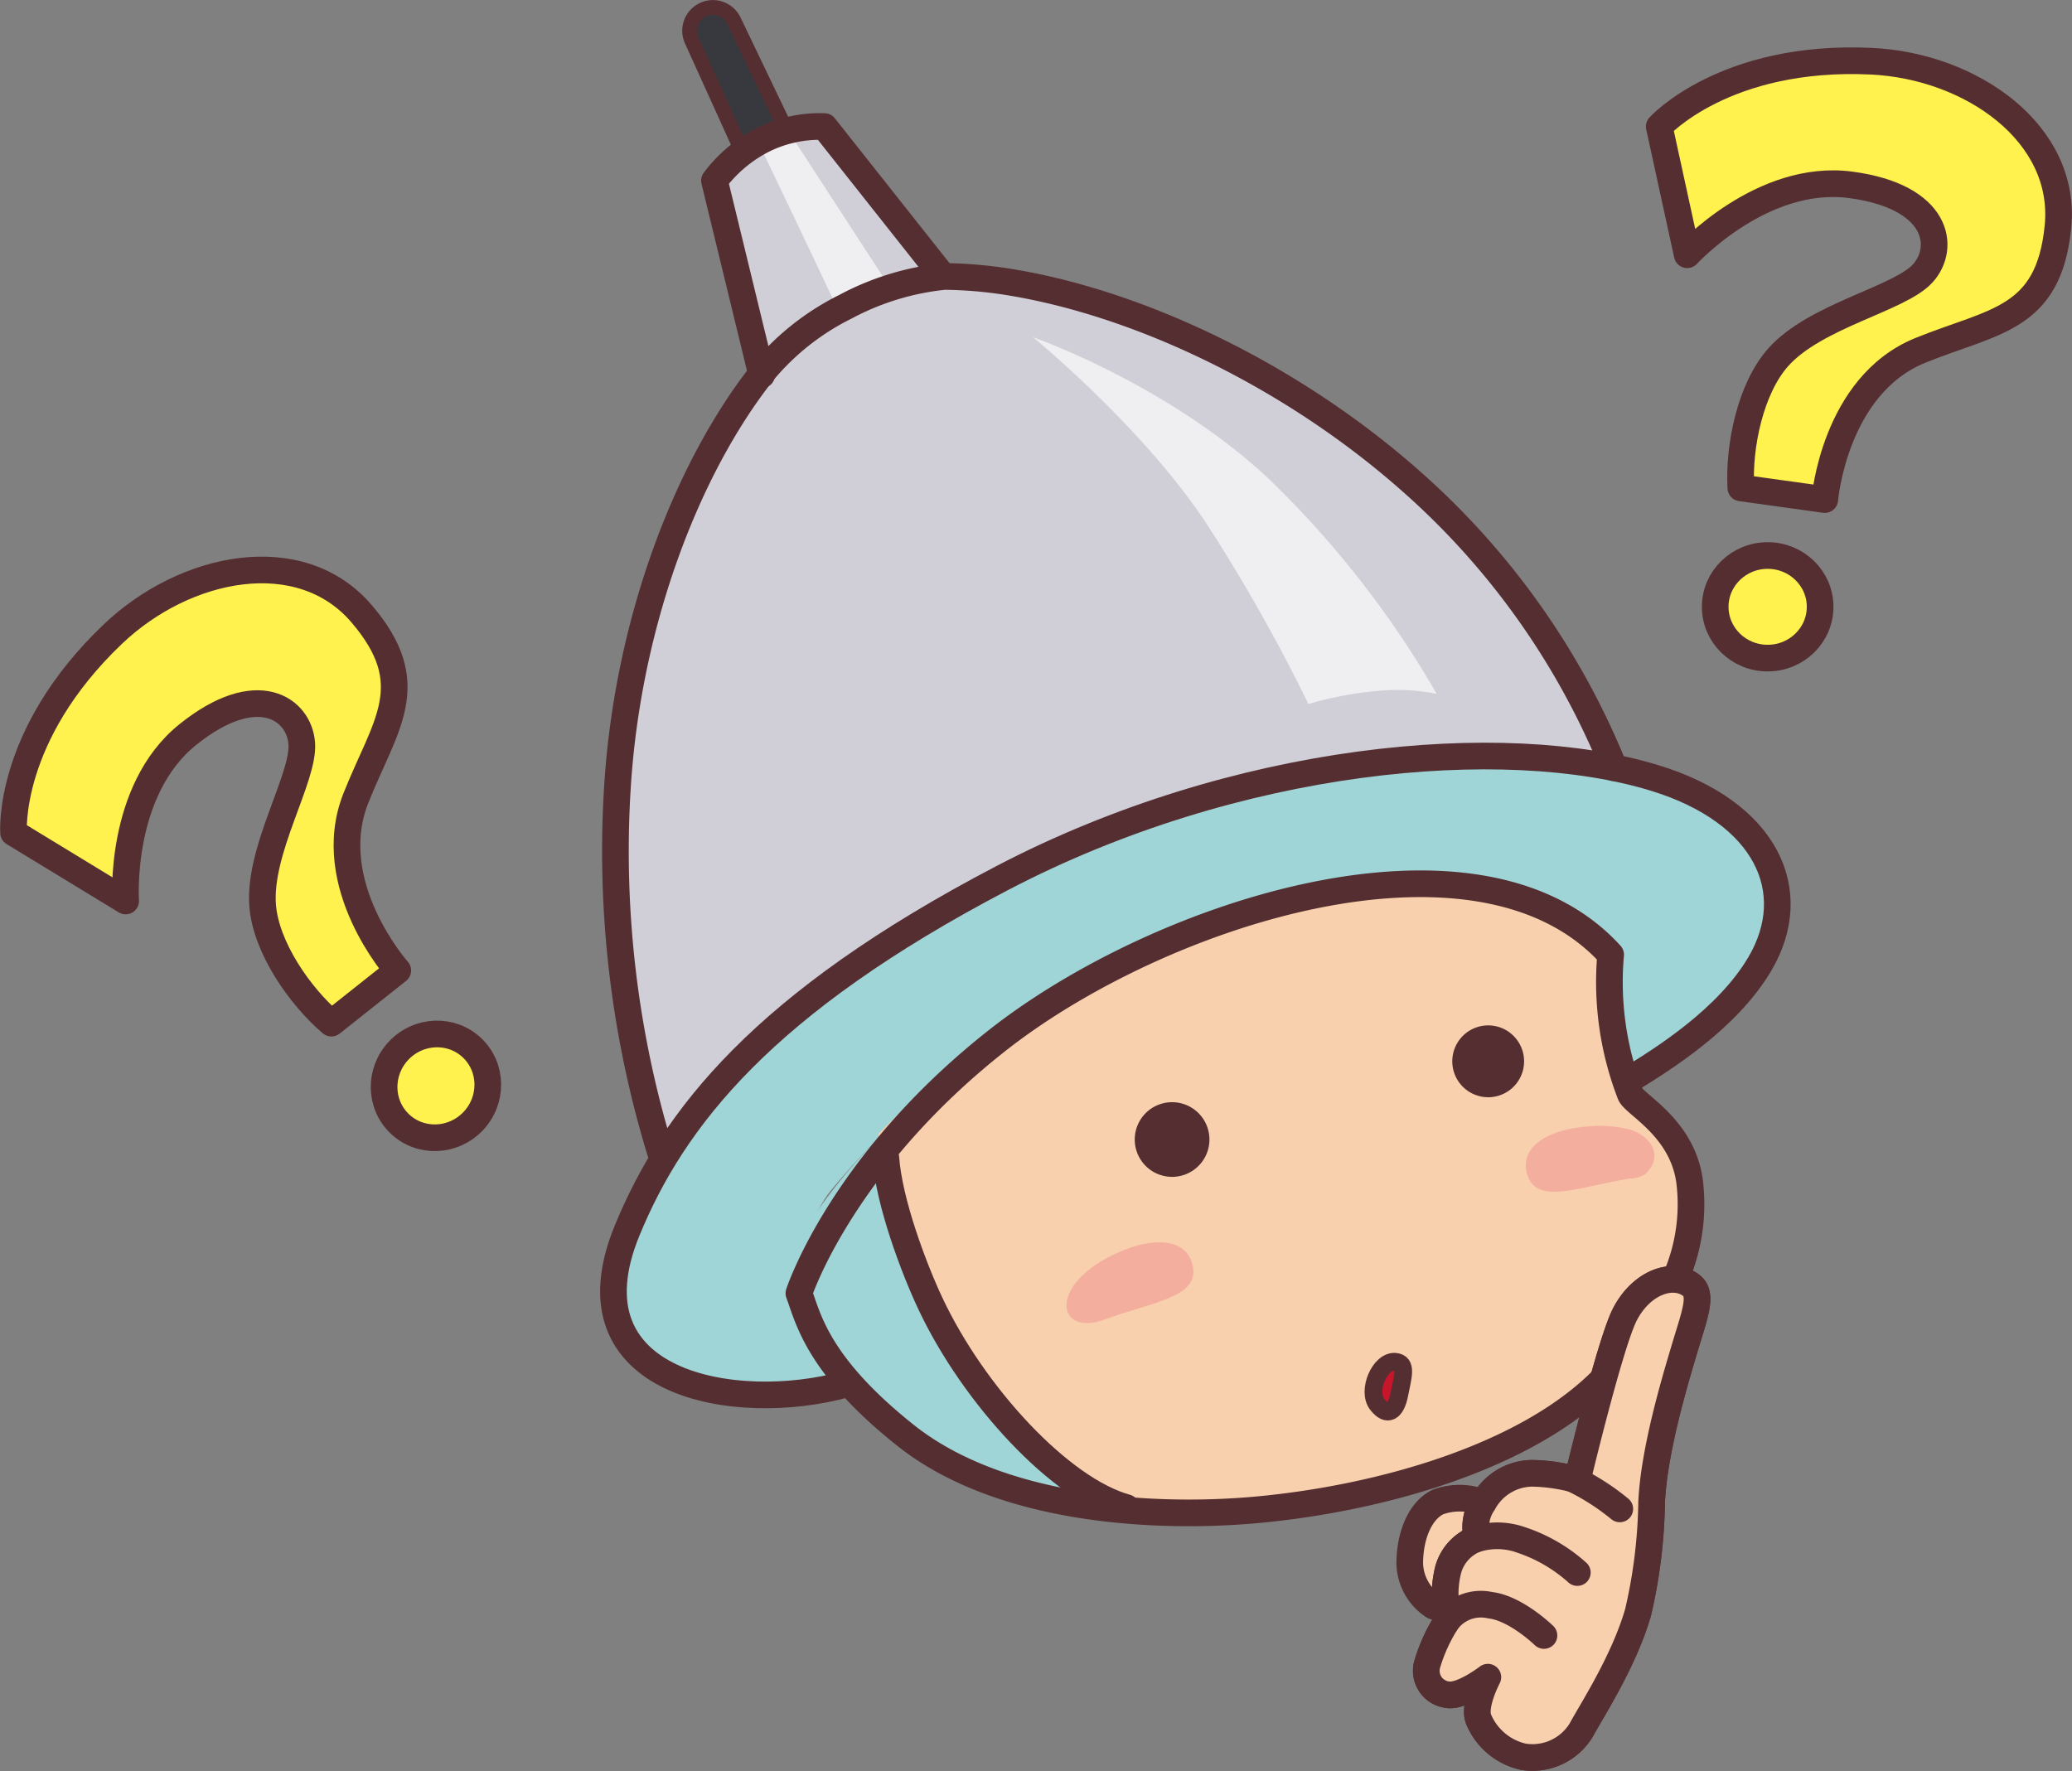 <svg xmlns="http://www.w3.org/2000/svg" width="191.44" height="163.66" viewBox="0 0 191.44 163.66">
  <rect x="0" y="0" width="191.44" height="163.66" fill="#808080" stroke="none"/>
  <g id="グループ_501" data-name="グループ 501" transform="translate(1.244 0.692)">
    <path id="パス_2876" data-name="パス 2876" d="M252.418,1483.771l-10.263-13.578a13.914,13.914,0,0,0-5.628,1.3,14.725,14.725,0,0,0-4.655,3.423l4.387,18.377a35.228,35.228,0,0,1,7.472-6.072A32.776,32.776,0,0,1,252.418,1483.771Z" transform="translate(-166.956 -1459.292)" fill="#d0cfd7"/>
    <path id="パス_2877" data-name="パス 2877" d="M236.158,1554.136c3.188-2.862,9.033-7.573,12.515-10.087,3.734-2.694,16.657-9.162,23.631-11.769,9.247-3.455,20.884-5.031,24.19-5.323,6.352-.56,15.411-.28,19.674.867a64.3,64.3,0,0,0-18.366-26.365c-12.093-10.476-26.917-17.778-42.124-19.521a50.677,50.677,0,0,0-9.06,2.428,23.592,23.592,0,0,0-6.987,4.946c-9.707,11.963-14.928,24.9-15.75,41.689a99.611,99.611,0,0,0,4.075,33.03A44.127,44.127,0,0,1,236.158,1554.136Z" transform="translate(-168.349 -1457.273)" fill="#d0cfd7"/>
    <path id="パス_2878" data-name="パス 2878" d="M320.153,1522.046c-13.788-4.082-39.876-1.94-60.957,9.459-21.449,11.6-30.691,22.357-34.745,32.689-5.158,13.147,10.06,16.062,18.4,13.917.691-.177,1.928-.355,2.615-.56-2.081-2.107-3.765-5.916-5.146-8.417-.458-.83,1.9-7.021,3.558-9.049,4.67-5.7,15.037-15.879,23.538-19.054,3.344-1.249,18.121-7.943,25.031-8.78a54.771,54.771,0,0,1,13.357.094c3.533.662,9.994,5.137,10.142,5.884.814,4.115-.155,7.813,1.347,11.769,2.91-1.806,9.583-5.827,12.586-11.091C333.7,1532.2,330.256,1525.036,320.153,1522.046Z" transform="translate(-168.412 -1450.705)" fill="#9fd5d6"/>
    <path id="パス_2879" data-name="パス 2879" d="M246.121,1549.84a52.1,52.1,0,0,0-5.884,7,25.07,25.07,0,0,0-2.708,6.351s3.362,8.687,9.807,13.449a36.339,36.339,0,0,0,19.614,7.379s-12.329-8.779-16.532-18.306S246.121,1549.84,246.121,1549.84Z" transform="translate(-165.984 -1445.597)" fill="#9fd5d6"/>
    <g id="グループ_500" data-name="グループ 500">
      <g id="グループ_493" data-name="グループ 493" transform="translate(79.927 81.29)">
        <path id="パス_2880" data-name="パス 2880" d="M314.661,1549.752c-3.7-3.847-2.376-13.155-2.376-13.155-12.371-13.3-42.8-3.286-58.1,8.176a79.015,79.015,0,0,0-9.507,8.273c.383,3.216,2.38,9.662,3.386,12.678,2.148,6.445,3.54,7.564,5.6,10.461,4.389,6.164,11.391,10.936,11.955,11.395a77.353,77.353,0,0,0,14.551.3c11.213-1.189,24.343-4.946,31.469-12.156C325.683,1561.519,319.331,1554.608,314.661,1549.752Z" transform="translate(-244.681 -1530.255)" fill="#f9d0ad"/>
      </g>
      <path id="パス_2881" data-name="パス 2881" d="M263.706,1559.457c4.306-2.1,7.229-1.333,7.506,1.283s-3.833,3.053-8.2,4.649S257.776,1562.354,263.706,1559.457Z" transform="translate(-162.206 -1444.151)" fill="#f4ae9d"/>
      <path id="パス_2882" data-name="パス 2882" d="M306.773,1553.513a2.627,2.627,0,0,1-1.388.416c-4.591.737-8.392,2.364-9.427-.055s1.141-4.518,5.925-4.784a10.877,10.877,0,0,1,3.012.218C306.728,1549.6,308.779,1551.544,306.773,1553.513Z" transform="translate(-155.98 -1445.729)" fill="#f4ae9d"/>
      <path id="パス_2883" data-name="パス 2883" d="M282.305,1520.782a160.139,160.139,0,0,0-8.967-15.971c-5.8-9.189-16.478-17.923-16.478-17.923s12.293,4.288,21.6,12.916a89.683,89.683,0,0,1,15.7,20.044,18.459,18.459,0,0,0-5.417-.28A33.474,33.474,0,0,0,282.305,1520.782Z" transform="translate(-162.659 -1456.422)" fill="#fff" opacity="0.65"/>
      <path id="パス_2884" data-name="パス 2884" d="M238.014,1470.713l9.335,14.355L242.49,1487s-7.04-14.848-7.113-14.9C234.781,1471.639,238.014,1470.713,238.014,1470.713Z" transform="translate(-166.366 -1459.203)" fill="#fff" opacity="0.65"/>
      <g id="グループ_496" data-name="グループ 496" transform="translate(55.434)">
        <path id="パス_2885" data-name="パス 2885" d="M231.051,1461.084a2.15,2.15,0,0,1,2.847,1.071l4.9,10.219a20.8,20.8,0,0,0-4.121,1.919l-4.695-10.362A2.149,2.149,0,0,1,231.051,1461.084Z" transform="translate(-222.749 -1460.892)" fill="#37393e" stroke="#552e31" stroke-miterlimit="10" stroke-width="1.368"/>
        <path id="パス_2886" data-name="パス 2886" d="M236.109,1493.223l-4.363-17.946a13.006,13.006,0,0,1,4.5-3.781,11.776,11.776,0,0,1,5.659-1.213l10.607,13.4" transform="translate(-222.412 -1459.279)" fill="none" stroke="#552e31" stroke-linecap="round" stroke-linejoin="round" stroke-width="2.463"/>
        <path id="パス_2887" data-name="パス 2887" d="M228.2,1563.345a95.015,95.015,0,0,1-4.085-33.922c.922-15.253,6.406-29.577,13.412-38.45a23.4,23.4,0,0,1,7.659-6.072,24.643,24.643,0,0,1,9.153-2.8,40.248,40.248,0,0,1,6.258.561c12.235,2.054,26.125,8.848,36.86,18.364a70.57,70.57,0,0,1,18.749,26.469" transform="translate(-223.754 -1457.248)" fill="none" stroke="#552e31" stroke-linecap="round" stroke-linejoin="round" stroke-width="2.463"/>
        <path id="パス_2888" data-name="パス 2888" d="M317.6,1549.849c3.2-1.958,9.107-5.657,12.1-10.726,3.981-6.75.555-14.043-9.706-17.184-14-4.287-38.7-2.049-60.326,9.264-22.007,11.511-30.35,22.149-34.627,32.563-5.849,14.244,10.018,17,20.175,14.2" transform="translate(-223.782 -1450.743)" fill="none" stroke="#552e31" stroke-linecap="round" stroke-linejoin="round" stroke-width="2.463"/>
        <path id="パス_2889" data-name="パス 2889" d="M245.259,1551.593c.28,4.063,2.563,10.162,4.109,13.449,4,8.506,12.025,17.186,18.12,18.867" transform="translate(-220.089 -1445.295)" fill="none" stroke="#552e31" stroke-linecap="round" stroke-linejoin="round" stroke-width="2.463"/>
        <g id="グループ_494" data-name="グループ 494" transform="translate(48.169 94.058)">
          <path id="パス_2890" data-name="パス 2890" d="M268.007,1547.219a3.449,3.449,0,0,0,.319,6.883c.109,0,.219,0,.329-.015a3.449,3.449,0,1,0-.648-6.868Z" transform="translate(-264.883 -1540.109)" fill="#552e31"/>
          <path id="パス_2891" data-name="パス 2891" d="M295.35,1541.91a3.319,3.319,0,1,0-2.119,5.875c.1,0,.21,0,.315-.014a3.319,3.319,0,0,0,1.8-5.861Z" transform="translate(-260.579 -1541.149)" fill="#552e31"/>
        </g>
        <g id="グループ_495" data-name="グループ 495" transform="translate(17.138 80.97)">
          <path id="パス_2892" data-name="パス 2892" d="M312.7,1575.763c-7.121,7.217-20.576,10.989-31.8,12.049-9.244.873-23.766.2-32.644-6.864-8.131-6.469-8.973-10.784-9.854-13.124,0,0,3.877-11.981,18.306-23.35,15.013-11.83,44.477-21.383,56.694-7.939a28.7,28.7,0,0,0,1.821,12.889c.421.981,4.764,3.082,5.464,7.986a17.118,17.118,0,0,1-1.261,8.967" transform="translate(-238.405 -1529.982)" fill="none" stroke="#552e31" stroke-linecap="round" stroke-linejoin="round" stroke-width="2.463"/>
        </g>
      </g>
      <path id="パス_2893" data-name="パス 2893" d="M286.073,1570.755c.349-1.752.762-2.973-.35-3.082-1.422-.141-2.64,2.669-1.682,3.923S285.774,1572.248,286.073,1570.755Z" transform="translate(-158.044 -1442.531)" fill="#c6162b" stroke="#552e31" stroke-linecap="round" stroke-linejoin="round" stroke-width="1.642"/>
      <g id="グループ_497" data-name="グループ 497" transform="translate(128.933 117.528)">
        <path id="パス_2894" data-name="パス 2894" d="M293.741,1579a5.584,5.584,0,0,0-3.923-.28,5.087,5.087,0,0,0-3.246,5.72c.444,2.592,1.378,4.553,4.554,4.273S293.741,1579,293.741,1579Z" transform="translate(-286.496 -1558.198)" fill="#f9d0ad"/>
        <path id="パス_2895" data-name="パス 2895" d="M289.923,1588.243s-.7.42-1.191.139a4.852,4.852,0,0,1-2.172-3.922c0-2.242.771-4.763,2.592-5.674a5.827,5.827,0,0,1,4.2.069" transform="translate(-286.485 -1558.214)" fill="none" stroke="#552e31" stroke-linecap="round" stroke-linejoin="round" stroke-width="2.463"/>
        <path id="パス_2896" data-name="パス 2896" d="M301.816,1579.716s3.031-12.7,4.414-15.341c1.541-2.942,4.412-3.923,6.094-2.661,1.12.84.35,2.661-.63,5.953-.88,2.954-2.785,9.29-3.012,14.081a47.552,47.552,0,0,1-1.261,10.227c-1.331,4.554-4.273,9.037-5.254,10.858a5.277,5.277,0,0,1-5.324,2.452,5.869,5.869,0,0,1-4.132-3.433c-.561-1.261.84-3.923.84-3.923s-2.452,1.892-3.783,1.611a2.22,2.22,0,0,1-1.821-2.8,15.609,15.609,0,0,1,1.962-4.2,9,9,0,0,1,0-4.624,4.268,4.268,0,0,1,2.662-2.8,3.944,3.944,0,0,1,.56-3.293,5.2,5.2,0,0,1,4.484-2.732A16.338,16.338,0,0,1,301.816,1579.716Z" transform="translate(-286.259 -1561.176)" fill="none" stroke="#552e31" stroke-linecap="round" stroke-linejoin="round" stroke-width="2.463"/>
        <path id="パス_2897" data-name="パス 2897" d="M301.816,1579.716s3.031-12.7,4.414-15.341c1.541-2.942,4.412-3.923,6.094-2.661,1.12.84.35,2.661-.63,5.953-.88,2.954-2.785,9.29-3.012,14.081a47.552,47.552,0,0,1-1.261,10.227c-1.331,4.554-4.273,9.037-5.254,10.858a5.277,5.277,0,0,1-5.324,2.452,5.869,5.869,0,0,1-4.132-3.433c-.561-1.261.84-3.923.84-3.923s-2.452,1.892-3.783,1.611a2.22,2.22,0,0,1-1.821-2.8,15.609,15.609,0,0,1,1.962-4.2,9,9,0,0,1,0-4.624,4.268,4.268,0,0,1,2.662-2.8,3.944,3.944,0,0,1,.56-3.293,5.2,5.2,0,0,1,4.484-2.732A16.338,16.338,0,0,1,301.816,1579.716Z" transform="translate(-286.259 -1561.176)" fill="#f9d0ad" stroke="#552e31" stroke-linecap="round" stroke-linejoin="round" stroke-width="2.463"/>
        <path id="パス_2898" data-name="パス 2898" d="M303.807,1579.7a21.763,21.763,0,0,0-4.693-2.943" transform="translate(-284.326 -1558.496)" fill="none" stroke="#552e31" stroke-linecap="round" stroke-linejoin="round" stroke-width="2.463"/>
        <path id="パス_2899" data-name="パス 2899" d="M301.21,1584.782a14.685,14.685,0,0,0-5.184-3.012,6.583,6.583,0,0,0-4.623.07" transform="translate(-285.652 -1557.696)" fill="none" stroke="#552e31" stroke-linecap="round" stroke-linejoin="round" stroke-width="2.463"/>
        <path id="パス_2900" data-name="パス 2900" d="M298.477,1589.669s-2.591-2.528-4.974-2.8a3.913,3.913,0,0,0-4.132,1.681" transform="translate(-286.002 -1556.767)" fill="none" stroke="#552e31" stroke-linecap="round" stroke-linejoin="round" stroke-width="2.463"/>
      </g>
      <g id="グループ_498" data-name="グループ 498" transform="translate(152.059 4.921)">
        <path id="パス_2901" data-name="パス 2901" d="M306.229,1471.167l2.585,11.85s6.895-7.54,15.081-6.463,8.833,5.816,6.679,8.186-9.91,3.878-13.357,7.756c-2.549,2.867-3.664,8.187-3.448,12.065l7.756,1.077s.863-10.557,8.833-13.788c6.791-2.754,11.85-2.8,12.711-11.418s-7.981-14.856-17.235-15.3C312.261,1464.488,306.229,1471.167,306.229,1471.167Z" transform="translate(-306.229 -1465.09)" fill="#fff24e" stroke="#552e31" stroke-linecap="round" stroke-linejoin="round" stroke-width="2.463"/>
        <ellipse id="楕円形_140" data-name="楕円形 140" cx="4.847" cy="4.74" rx="4.847" ry="4.74" transform="translate(5.171 45.717)" fill="#fff24e" stroke="#552e31" stroke-miterlimit="10" stroke-width="2.463"/>
      </g>
      <g id="グループ_499" data-name="グループ 499" transform="translate(0 51.973)">
        <path id="パス_2902" data-name="パス 2902" d="M176.49,1529.517l10.358,6.31s-.7-10.194,5.736-15.372,10.306-2.374,10.534.82-4.036,9.847-3.611,15.017c.315,3.823,3.4,8.3,6.348,10.823l6.134-4.867s-7.042-7.912-3.877-15.909c2.7-6.815,6.154-10.507.513-17.079s-16.257-4.482-22.964,1.909C175.824,1520.542,176.49,1529.517,176.49,1529.517Z" transform="translate(-176.481 -1505.239)" fill="#fff24e" stroke="#552e31" stroke-linecap="round" stroke-linejoin="round" stroke-width="2.463"/>
        <ellipse id="楕円形_141" data-name="楕円形 141" cx="4.847" cy="4.74" rx="4.847" ry="4.74" transform="translate(32.259 47.904) rotate(-46.342)" fill="#fff24e" stroke="#552e31" stroke-linecap="round" stroke-linejoin="round" stroke-width="2.463"/>
      </g>
    </g>
  </g>
</svg>
